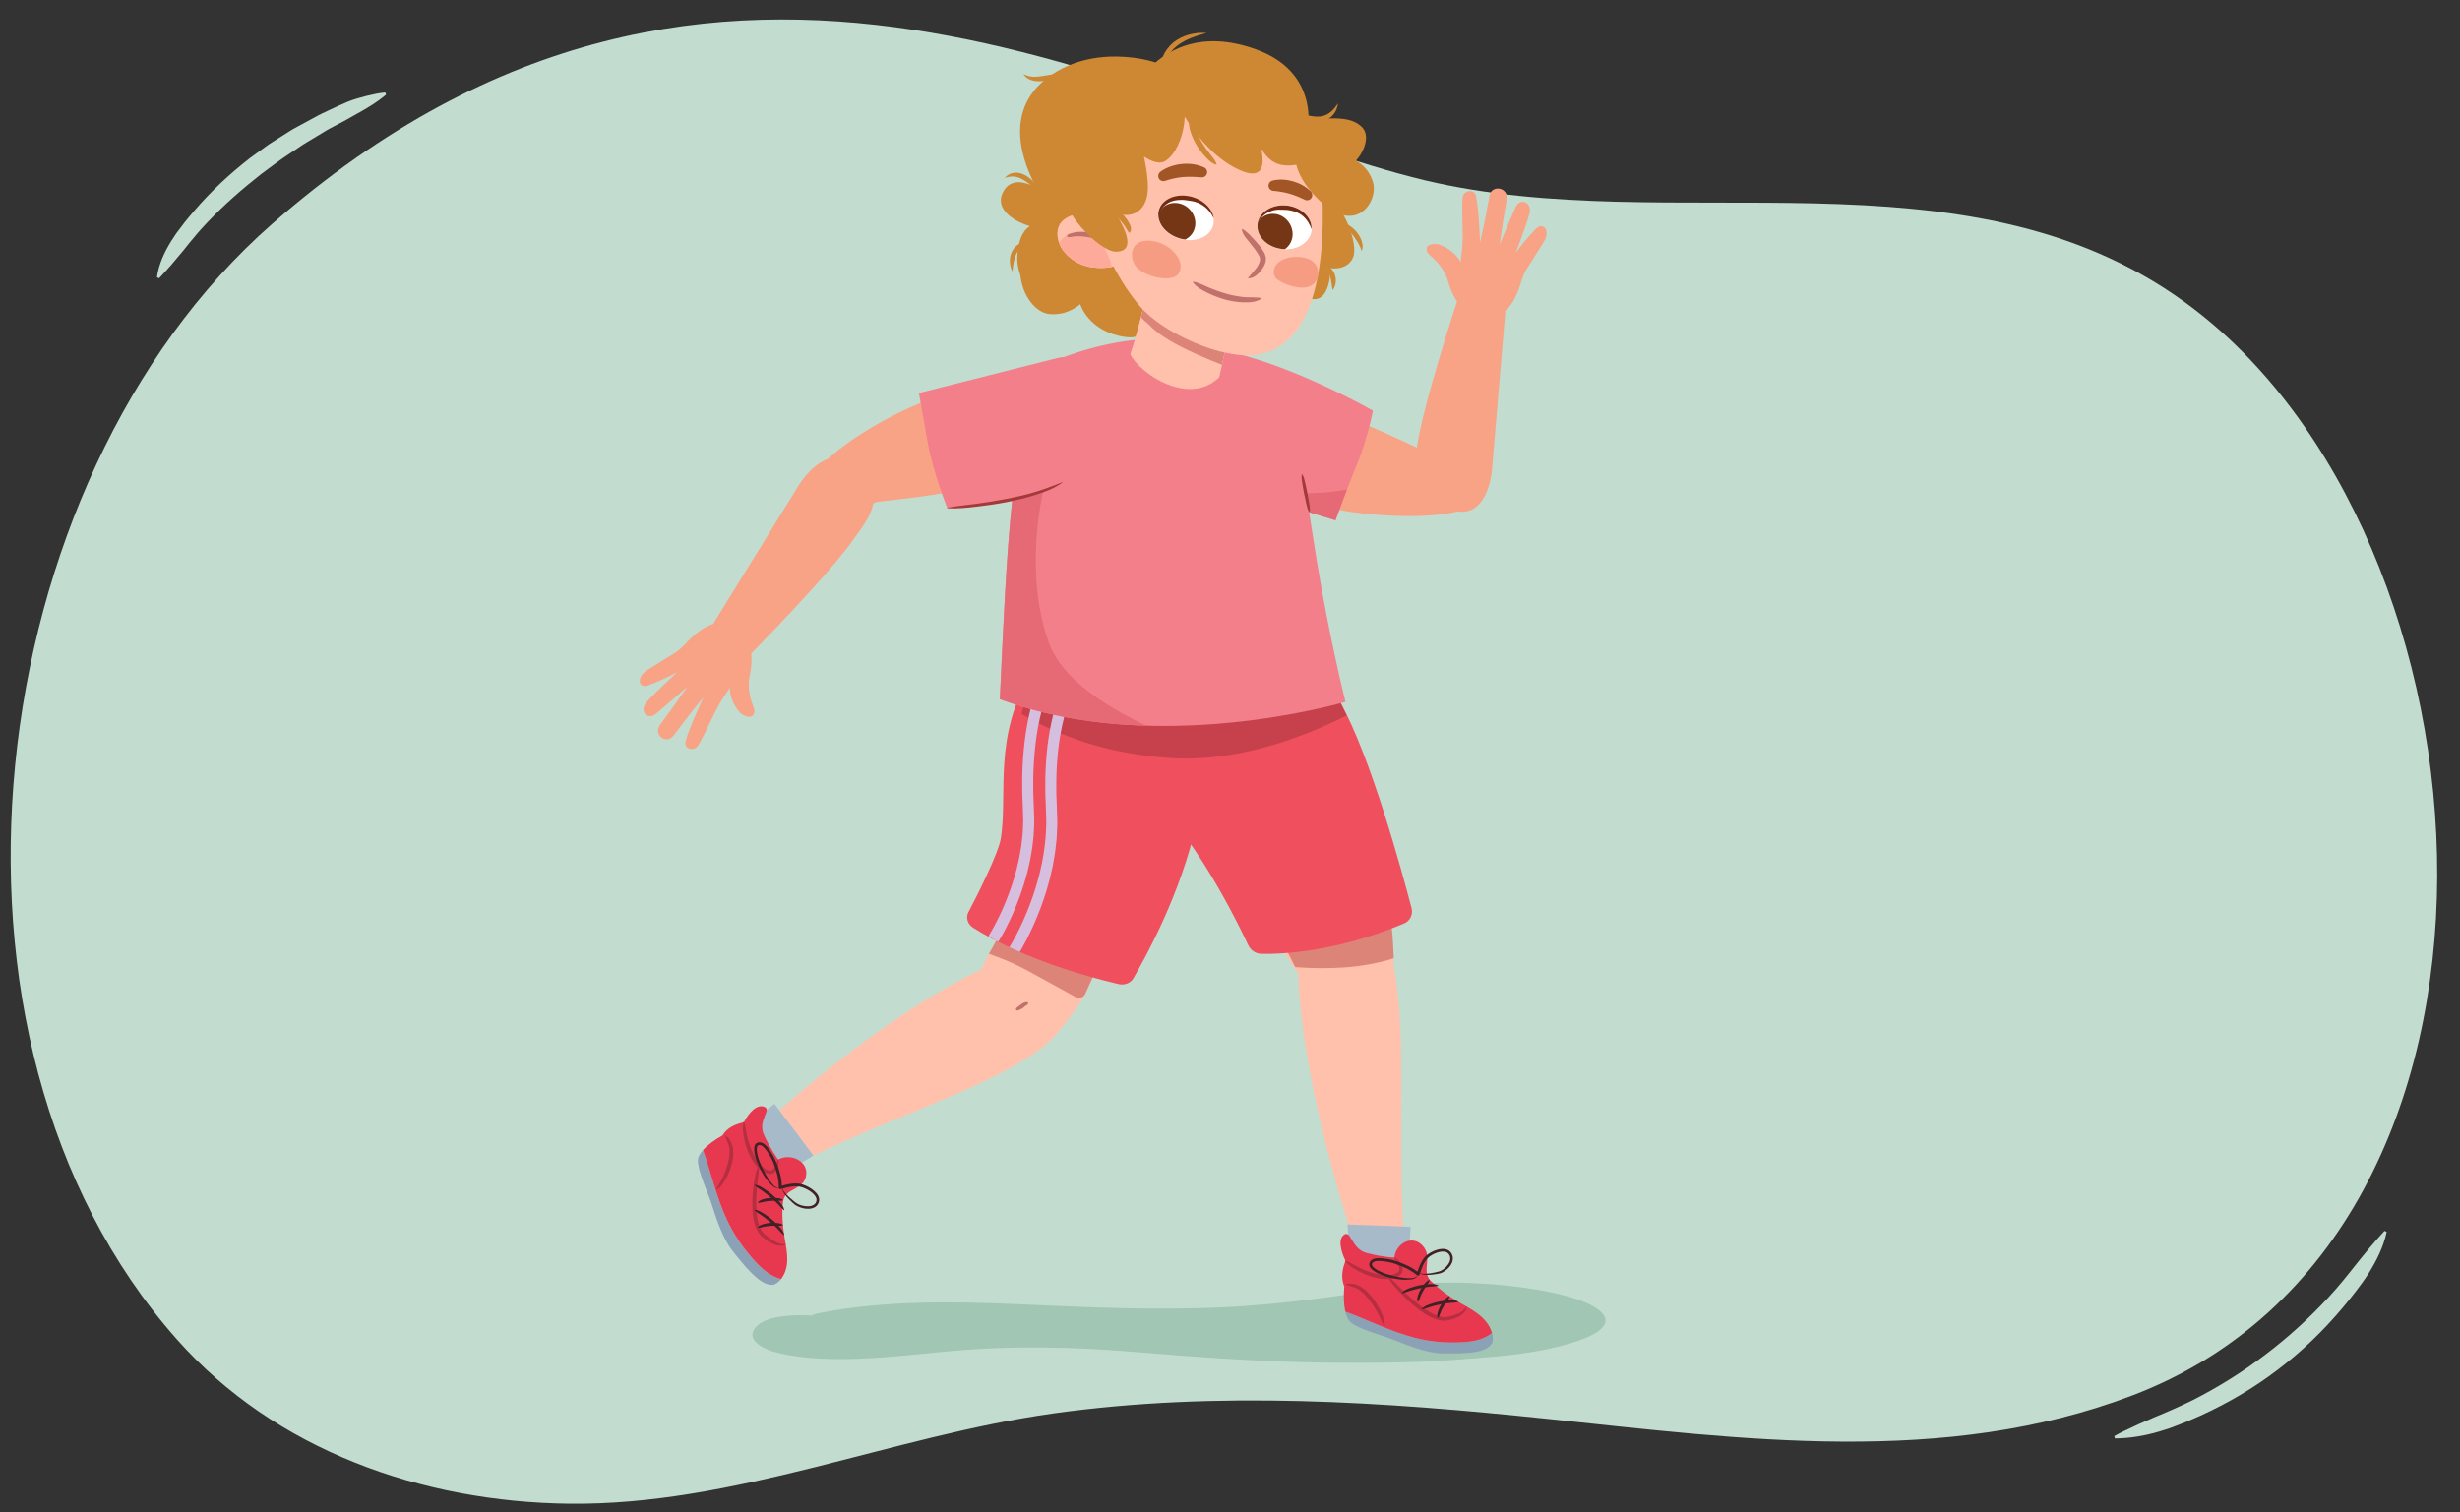 <?xml version="1.0" encoding="utf-8"?>
<!-- Generator: Adobe Illustrator 25.4.1, SVG Export Plug-In . SVG Version: 6.00 Build 0)  -->
<svg version="1.1" id="Layer_1" xmlns="http://www.w3.org/2000/svg" xmlns:xlink="http://www.w3.org/1999/xlink" x="0px" y="0px"
	 viewBox="0 0 760 467.325" style="enable-background:new 0 0 760 467.325;" xml:space="preserve">
<rect x="0" y="0" width="760" height="467.325" fill="#333333" stroke="none"/>
<path style="fill:#C2DDD0;" d="M440.259,55.728c76.381,18.179,166.634-11.729,234.691,37.627
	c99.522,72.175,113.928,288.4-16.263,337.909c-57.938,22.032-120.39,13.528-180.39,7.227c-50.66-5.32-102.083-8.805-152.756-1.724
	c-50.104,7.001-98.745,28.535-149.793,27.915c-45.166-0.548-90.687-16.366-121.194-50.889
	C-27.457,320.985-6.264,148.459,84.005,69.257C222.777-52.501,354.906,35.413,440.259,55.728z"/>
<path style="fill:#C2DDD0;" d="M48.487,85.694c0.558-4.087,2.294-7.737,4.349-11.107c0.523-0.839,1.077-1.658,1.632-2.477
	l1.79-2.355c1.167-1.596,2.46-3.081,3.73-4.59c5.115-6.004,10.922-11.38,17.113-16.226l4.766-3.468
	c0.785-0.591,1.596-1.145,2.435-1.655l2.487-1.573c1.671-1.026,3.284-2.151,5.026-3.05l5.163-2.798
	c0.867-0.452,1.704-0.962,2.595-1.366l2.653-1.246c1.766-0.835,3.538-1.656,5.344-2.397c1.813-0.724,3.717-1.236,5.615-1.735
	c1.909-0.475,3.839-0.879,5.83-1.084l0.269,0.683c-3.102,2.593-6.417,4.495-9.753,6.333c-1.641,0.972-3.315,1.864-4.995,2.743
	l-2.516,1.324c-0.845,0.43-1.632,0.962-2.45,1.438l-4.862,2.93c-0.821,0.47-1.605,0.997-2.379,1.539l-2.351,1.579
	c-3.184,2.036-6.162,4.345-9.195,6.58c-5.926,4.64-11.598,9.6-16.766,15.059c-1.273,1.38-2.576,2.739-3.749,4.202l-1.806,2.16
	c-0.574,0.739-1.148,1.479-1.754,2.199c-2.38,2.911-4.818,5.768-7.546,8.648L48.487,85.694z"/>
<path style="fill:#C2DDD0;" d="M737.34,380.695c-0.982,4.637-3.082,8.798-5.506,12.7c-1.23,1.944-2.59,3.798-3.986,5.622
	c-1.394,1.826-2.829,3.623-4.321,5.371c-5.921,7.034-12.621,13.437-19.968,19c-7.328,5.594-15.345,10.258-23.706,14.08
	c-2.121,0.89-4.196,1.882-6.355,2.67c-1.073,0.41-2.139,0.837-3.217,1.23c-1.086,0.373-2.188,0.7-3.286,1.033
	c-4.4,1.304-8.97,2.072-13.617,2.117l-0.178-0.712c2.017-1.189,4.087-2.076,6.12-3.045c2.027-0.984,4.093-1.797,6.114-2.721
	c4.101-1.683,8.147-3.46,12.11-5.41c7.868-4.012,15.366-8.699,22.367-14.047c7.024-5.316,13.568-11.274,19.554-17.771
	c3.006-3.24,5.76-6.698,8.5-10.17c2.764-3.462,5.589-6.879,8.715-10.269L737.34,380.695z"/>
<path style="fill:#A1C6B3;" d="M494.442,405.232c-8.592-7.639-44.419-10.33-58.514-8.163c-19.201,2.951-37.702,5.918-57.741,6.905
	c-21.216,1.045-42.048,0.023-63.188-0.917c-20.955-0.932-42.237-1.195-62.222,2.791c-0.868,0.173-1.572,0.422-2.133,0.717
	c-0.319-0.038-0.64-0.074-0.993-0.086c-6.635-0.225-14.338,0.524-16.698,4.369c-2.041,3.326,2.458,6.112,7.895,7.349
	c15.646,3.562,35.238,1.004,51.205-0.522c20.526-1.962,39.577-1.5,60.112,0.235c18.872,1.594,37.688,2.908,56.817,3.18
	c9.523,0.135,19.055,0.064,28.566-0.217c8.42-0.249,17.451-1.072,25.65-1.778C479.232,417.715,502.318,412.234,494.442,405.232z"/>
<g>
	<g>
		<g>
			<path style="fill:none;stroke:#C1716B;stroke-width:1.023;stroke-miterlimit:10;" d="M234.46,348.804"/>
			<g>
				<path style="fill:#FFC1AB;" d="M248.711,358.372c-6.125,3.057-19.703-4.566-14.251-9.567
					c36.422-33.417,68.56-51.223,77.901-52.187c5.861-0.483,13.548,1.579,15.047,4.159
					C344.16,325.918,290.151,337.688,248.711,358.372z"/>
				<g>
					<path style="fill:#A6BAC9;" d="M251.308,357.095c-6.266,3.92-11.924,6.67-16.707,9.247
						c-7.303-3.195-10.075-13.545-10.075-13.545s6.162-4.904,14.737-11.688L251.308,357.095z"/>
				</g>
				<g>
					<path style="fill:#8BA1B5;" d="M239.096,396.997c-3.489,0.605-7.435-3.655-12.759-10.404
						c-2.905-3.682-4.886-9.438-6.261-13.837c-1.389-4.441-4.548-10.673-4.456-14.304c0.023-0.926,0.617-1.978,1.567-3.044
						c2.513,7.184,4.161,14.631,7.414,21.581c1.795,3.835,4.116,7.433,6.85,10.693c3.136,3.74,5.713,6.375,9.811,7.627
						C240.675,396.026,239.962,396.621,239.096,396.997z"/>
					<path style="fill:#E83850;" d="M243.169,390.185c0.212-2.824-0.473-5.675-0.914-8.509c-0.547-3.513-0.706-7.089-0.305-10.561
						c0.797-4.073,6.232-3.207,7.078-7.739c0.849-4.551-4.732-7.132-8.618-5.055c0,0-2.141-2.788-4.358-7.523
						c-2.217-4.735,2.835-7.958-0.169-8.839c-3.004-0.881-5.759,4.194-5.965,4.679c-0.013,0.03-0.041,0.059-0.083,0.087
						c-0.631,0.413-4.39,0.631-6.652,4.17c0,0.001-0.001,0.001-0.001,0.002c-2.344,1.289-4.573,2.916-5.994,4.512
						c2.513,7.184,4.161,14.631,7.414,21.581c1.795,3.835,4.116,7.433,6.85,10.693c3.136,3.74,5.713,6.375,9.811,7.627
						C242.396,393.923,243.029,392.046,243.169,390.185z"/>
					<g>
						<path style="fill:#B52F40;" d="M229.909,346.724c0.518,1.956,0.715,3.86,1.262,5.736c0.524,1.865,1.25,3.675,2.222,5.315
							c0.485,0.82,1.048,1.583,1.685,2.266c0.646,0.656,1.398,1.267,2.173,1.565c0.784,0.319,1.457,0.065,1.937-0.696
							c0.495-0.717,0.821-1.655,1.146-2.595l0.15,0.01c0.116,1.018,0.037,2.079-0.484,3.073c-0.26,0.481-0.658,0.993-1.277,1.231
							c-0.594,0.245-1.286,0.22-1.813,0.018c-2.145-0.802-3.48-2.512-4.575-4.24c-1.028-1.781-1.775-3.695-2.234-5.668
							c-0.462-1.957-0.832-4.007-0.341-6.016L229.909,346.724z"/>
					</g>
					<g>
						<path style="fill:#B52F40;" d="M234.631,359.758c-0.158,2.562-0.593,5.043-0.809,7.564c-0.203,2.514-0.295,5.043-0.049,7.52
							c0.114,1.236,0.313,2.464,0.697,3.611c0.377,1.148,0.927,2.215,1.798,2.969c0.938,0.821,1.939,1.563,3.001,2.154
							c0.529,0.296,1.077,0.556,1.648,0.724c0.285,0.089,0.577,0.143,0.875,0.172c0.149,0.012,0.299,0.014,0.45,0l0.228-0.027
							l0.118-0.019l0.065-0.01c0.025,0.023,0.044-0.071,0.153,0.072l-0.148,0.026c0.086,0.103,0.053,0.039,0.044,0.067l-0.048,0.028
							l-0.107,0.062c-0.073,0.042-0.151,0.076-0.231,0.106c-0.159,0.062-0.325,0.109-0.494,0.143
							c-0.339,0.074-0.687,0.074-1.028,0.046c-0.685-0.062-1.335-0.275-1.947-0.543c-1.218-0.557-2.281-1.343-3.289-2.165
							c-1.092-0.9-1.797-2.164-2.216-3.424c-0.439-1.269-0.661-2.574-0.797-3.872c-0.234-2.603-0.123-5.194,0.175-7.75
							c0.326-2.545,0.618-5.13,1.768-7.498L234.631,359.758z"/>
					</g>
					<g>
						<path style="fill:#B52F40;" d="M224.124,350.908c1.339,0.894,2.096,2.464,2.339,4.077c0.24,1.638-0.026,3.217-0.392,4.734
							c-0.398,1.515-0.967,2.973-1.692,4.354c-0.727,1.359-1.571,2.768-2.989,3.563l-0.107-0.105
							c0.696-1.396,1.476-2.596,2.114-3.946c0.608-1.347,1.13-2.741,1.479-4.172c0.37-1.416,0.614-2.896,0.489-4.284
							c-0.128-1.422-0.841-2.638-1.361-4.13L224.124,350.908z"/>
					</g>
					<g>
						<g>
							<path style="fill:#402226;" d="M240.368,367.134c-0.737,0.11-1.4-0.374-1.898-0.829c-0.511-0.469-0.967-0.993-1.401-1.532
								c-0.875-1.077-1.567-2.282-2.204-3.503c-0.643-1.213-1.175-2.521-1.527-3.868c-0.176-0.677-0.32-1.369-0.348-2.103
								c-0.018-0.365,0.016-0.75,0.119-1.145c0.135-0.383,0.392-0.843,0.865-1.017c0.893-0.369,1.756,0.081,2.312,0.537
								c0.581,0.48,1.02,1.047,1.423,1.622c0.775,1.149,1.499,2.345,2.031,3.643c0.541,1.288,0.952,2.603,1.303,3.944
								c0.346,1.348,0.542,2.76,0.469,4.181l-0.58-0.467c1.141-0.302,2.305-0.628,3.524-0.786c1.197-0.156,2.523-0.164,3.711,0.295
								c1.165,0.421,2.25,1.006,3.223,1.793c0.477,0.404,0.928,0.862,1.271,1.431c0.347,0.558,0.527,1.311,0.352,2.003
								c-0.153,0.674-0.583,1.295-1.171,1.659c-0.583,0.369-1.242,0.512-1.875,0.554c-1.276,0.07-2.5-0.251-3.622-0.796
								c-0.572-0.285-1.065-0.692-1.496-1.093c-0.443-0.405-0.871-0.824-1.285-1.257c-0.414-0.432-0.811-0.885-1.162-1.377
								c-0.318-0.492-0.757-1.005-0.68-1.679c0.003-0.031,0.031-0.052,0.062-0.049c0.028,0.003,0.049,0.026,0.049,0.054l0.001,0.021
								c0.016,0.546,0.463,1.016,0.825,1.448c0.394,0.43,0.813,0.84,1.245,1.236c0.434,0.395,0.883,0.775,1.341,1.138
								c0.469,0.366,0.899,0.723,1.403,0.946c1.013,0.462,2.174,0.701,3.267,0.626c1.097-0.048,2.112-0.607,2.305-1.611
								c0.247-0.952-0.52-1.915-1.364-2.604c-0.876-0.699-1.909-1.248-2.975-1.623c-1.043-0.395-2.169-0.377-3.306-0.227
								c-1.133,0.156-2.257,0.477-3.404,0.79c-0.245,0.067-0.498-0.077-0.565-0.322c-0.012-0.045-0.018-0.091-0.016-0.135l0-0.01
								c0.093-2.606-0.722-5.257-1.678-7.735c-0.492-1.233-1.179-2.384-1.917-3.499c-0.372-0.542-0.778-1.062-1.248-1.454
								c-0.458-0.389-1.033-0.615-1.448-0.427c-0.198,0.059-0.302,0.259-0.402,0.494c-0.067,0.265-0.105,0.563-0.09,0.879
								c0.018,0.629,0.144,1.281,0.306,1.922c0.323,1.297,0.836,2.521,1.413,3.743c0.572,1.219,1.239,2.389,1.981,3.507
								c0.374,0.558,0.792,1.084,1.228,1.593c0.429,0.495,0.95,0.962,1.622,0.978c0.032,0,0.057,0.026,0.057,0.058
								C240.417,367.107,240.395,367.13,240.368,367.134z"/>
						</g>
						
							<path style="fill:none;stroke:#402226;stroke-width:1.023;stroke-linecap:round;stroke-linejoin:round;stroke-miterlimit:10;" d="
							M237.612,354.948"/>
						<g>
							<path style="fill:#402226;" d="M233.101,373.857c1.106,0.038,1.998,0.643,2.869,1.173c0.876,0.545,1.701,1.164,2.496,1.818
								c0.782,0.67,1.535,1.378,2.219,2.154c0.68,0.767,1.38,1.579,1.618,2.645c0.007,0.032-0.013,0.065-0.046,0.072
								c-0.019,0.004-0.038-0.001-0.052-0.012c-0.827-0.662-1.423-1.423-2.13-2.132c-0.706-0.699-1.443-1.372-2.213-2.005
								c-0.759-0.647-1.552-1.254-2.361-1.837c-0.816-0.589-1.671-1.036-2.442-1.768c-0.026-0.022-0.029-0.06-0.007-0.086
								C233.065,373.865,233.085,373.858,233.101,373.857z"/>
						</g>
						<g>
							<path style="fill:#402226;" d="M234.198,379.263c0.089-0.283,0.46-0.504,0.74-0.654c0.309-0.149,0.639-0.247,0.966-0.348
								c0.656-0.198,1.335-0.306,2.012-0.365c0.679-0.043,1.358-0.032,2.029,0.039c0.668,0.068,1.348,0.121,1.944,0.579
								c0.028,0.022,0.034,0.063,0.012,0.091c-0.008,0.01-0.019,0.018-0.03,0.022c-0.701,0.247-1.328,0.147-1.973,0.143
								c-0.641,0-1.279,0.005-1.911,0.064c-0.633,0.038-1.259,0.128-1.878,0.246c-0.311,0.058-0.611,0.152-0.92,0.224
								c-0.155,0.036-0.315,0.062-0.482,0.08c-0.086,0.004-0.168,0.017-0.262,0.011l-0.142-0.004
								c-0.051-0.021-0.092,0.037-0.21-0.084c-0.012-0.029,0.001-0.063,0.03-0.075C234.152,379.221,234.186,379.234,234.198,379.263
								z"/>
						</g>
						<g>
							<path style="fill:#402226;" d="M233.128,366.149c1.106,0.038,1.998,0.643,2.869,1.173c0.876,0.545,1.701,1.164,2.496,1.818
								c0.782,0.67,1.535,1.378,2.219,2.154c0.68,0.767,1.38,1.579,1.618,2.644c0.007,0.033-0.013,0.065-0.046,0.072
								c-0.019,0.004-0.038-0.001-0.052-0.012c-0.827-0.662-1.423-1.424-2.13-2.132c-0.706-0.699-1.443-1.372-2.213-2.005
								c-0.759-0.647-1.552-1.254-2.361-1.837c-0.816-0.589-1.671-1.035-2.442-1.768c-0.026-0.022-0.029-0.06-0.007-0.085
								C233.091,366.157,233.111,366.149,233.128,366.149z"/>
						</g>
						<g>
							<path style="fill:#402226;" d="M234.225,371.555c0.089-0.283,0.46-0.504,0.74-0.654c0.309-0.149,0.639-0.247,0.966-0.348
								c0.656-0.198,1.335-0.305,2.012-0.365c0.679-0.043,1.358-0.032,2.029,0.039c0.668,0.069,1.348,0.121,1.944,0.579
								c0.028,0.022,0.034,0.063,0.012,0.091c-0.008,0.01-0.019,0.018-0.03,0.022c-0.701,0.247-1.328,0.147-1.973,0.143
								c-0.641,0-1.279,0.005-1.911,0.064c-0.633,0.038-1.259,0.128-1.878,0.246c-0.311,0.058-0.611,0.152-0.92,0.224
								c-0.155,0.036-0.315,0.062-0.482,0.081c-0.086,0.004-0.168,0.017-0.262,0.011l-0.142-0.005
								c-0.051-0.02-0.092,0.037-0.21-0.084c-0.012-0.029,0.001-0.063,0.03-0.075S234.212,371.526,234.225,371.555z"/>
						</g>
					</g>
				</g>
			</g>
		</g>
	</g>
	<g>
		<path style="fill:#FFC1AB;" d="M338.786,299.25c2.759-6.696,4.11-14.309,5.158-21.675c-5.209-2.899-20.302-0.987-27.647,0.175
			c-2.492,3.106-4.656,6.472-6.727,9.963c-2.642,4.453-5.286,8.951-7.263,13.762c0.136,0.831,0.305,1.687,0.544,2.604
			c3.04,11.654,7.022,26.341,19.091,18.865c4.359-2.701,9.052-8.636,13.115-15.334C336.29,304.819,337.622,302.075,338.786,299.25z"
			/>
		<g>
			<path style="fill:#C1716B;" d="M313.845,312.049c0.054-0.622,0.408-0.74,0.686-0.977c0.283-0.228,0.587-0.429,0.853-0.632
				l0.187-0.128l0.063-0.052c0.025-0.027,0.129-0.121,0.203-0.165c0.248-0.146,0.398-0.176,0.58-0.25
				c0.353-0.124,0.668-0.312,1.2-0.047l0.064,0.135c-0.13,0.58-0.479,0.705-0.787,0.899l-0.397,0.254
				c-0.003,0.005,0.033-0.026-0.005,0.014c-0.043,0.047-0.09,0.092-0.138,0.135c-0.088,0.077-0.173,0.146-0.251,0.205
				c-0.333,0.22-0.648,0.413-0.989,0.571c-0.343,0.151-0.621,0.408-1.194,0.166L313.845,312.049z"/>
		</g>
		<path style="fill:#DC8478;" d="M338.786,299.25c2.759-6.696,4.11-14.309,5.158-21.675c-5.209-2.899-20.302-0.987-27.647,0.175
			c-2.492,3.106-4.656,6.472-6.727,9.963c-1.377,2.321-2.755,4.654-4.041,7.037c2.36,0.945,6.428,2.195,12.308,5.404
			c7.954,4.341,12.198,6.686,14.422,7.927c1.122,0.626,2.484,0.217,2.982-0.898C336.421,304.537,337.681,301.931,338.786,299.25z"/>
	</g>
	<path style="fill:#F04F5D;" d="M359.691,273.618c15.448-41.697,11.379-56.543,10.211-70.442
		c-1.168-13.899-32.046,2.843-32.046,2.843l-21.499-0.316l9.608,22.744l13.964,11.372L359.691,273.618z"/>
	<g>
		<g>
			<g>
				<path style="fill:#94C9D9;" d="M312.423,195.139c-0.399-0.889-0.225-1.772-0.121-2.638c0.114-0.872,0.317-1.731,0.572-2.578
					c0.272-0.841,0.628-1.66,1.064-2.436c0.433-0.769,0.94-1.549,1.8-1.959l0.097,0.084c-0.236,0.912-0.713,1.548-1.066,2.308
					c-0.338,0.755-0.655,1.522-0.891,2.322c-0.258,0.792-0.461,1.603-0.644,2.423c-0.189,0.824-0.222,1.65-0.682,2.477
					L312.423,195.139z"/>
			</g>
		</g>
	</g>
	<g>
		<g>
			<path style="fill:#F8A386;" d="M465.06,96.371l-4.085,48.51c0,0-0.866,13.904-9.954,13.252
				c-13.107-2.265-15.764-6.578-13.429-18.78c1.547-13.271,13.311-48.503,13.311-48.503L465.06,96.371z"/>
			<path style="fill:#F8A386;" d="M444.754,75.598c3.319,1.116,5.964,4.066,6.464,5.424c0.246-2.43,0.51-3.645,0.586-5.329
				c0.271-6.043-0.246-8.235,0.029-14.411c0.108-2.447,3.597-3.214,4.164-0.696c0.977,4.344,1.232,14.335,1.248,14.33
				c0.265-0.917,2.081-9.383,2.892-14.325c0.603-3.678,6.034-2.757,5.35,1.09c-0.881,4.967-2.219,13.894-2.145,13.91
				c1.438-3.803,3.252-7.666,4.807-11.411c1.368-3.289,5.28-1.767,4.373,1.785c-1.043,4.079-4.305,12.129-4.226,12.218
				c1.766-2.709,3.956-5.008,6-7.275c2.413-2.676,4.793,0.33,2.726,3.727c-1.142,1.877-5.499,8.694-5.515,8.721
				c-0.367,0.54-1.193,2.375-1.837,4.712c-3.389,10.66-9.389,10.602-11.614,10.201c-2.949-0.53-8.128-2.093-10.752-11.545
				c-0.687-2.479-2.503-4.998-4.311-6.707c-1.593-1.501-2.478-2.076-2.208-3.401C441.059,75.264,443.689,75.238,444.754,75.598z"/>
			<path style="fill:#F8A386;" d="M441.334,139.96c-2.839-0.882-49.197-25.37-53.704-12.712s4.574,22.695,16.115,27.715
				c11.541,5.02,54.995,8.211,54.958-3.455C458.667,139.842,441.334,139.96,441.334,139.96z"/>
		</g>
		<path style="fill:#F37F8A;" d="M381.369,151.292l31.222,9.477c0,0,3.538-9.854,6.741-17.55c3.203-7.696,4.813-16.315,4.813-16.315
			s-56.137-32.233-72.009-14.465C336.265,130.206,381.369,151.292,381.369,151.292z"/>
	</g>
	<g>
		<g>
			<path style="fill:#F8A386;" d="M220.458,192.571l26.116-42.306c0,0,7.217-12.258,14.901-7.721
				c10.465,7.748,10.797,12.82,3.079,22.894c-7.522,11.388-34.219,38.294-34.219,38.294L220.458,192.571z"/>
			<path style="fill:#F8A386;" d="M228.654,220.261c-2.398-2.455-3.352-6.284-3.161-7.735c-1.345,2.101-2.141,3.091-2.989,4.588
				c-3.044,5.373-3.608,7.59-6.718,13.081c-1.231,2.176-4.653,1.359-3.982-1.176c1.159-4.371,5.574-13.56,5.558-13.563
				c-0.659,0.718-6.186,7.623-9.193,11.761c-2.238,3.081-6.583-0.114-4.195-3.313c3.081-4.13,8.402-11.662,8.344-11.708
				c-3.029,2.831-6.417,5.554-9.523,8.282c-2.729,2.395-5.46-0.687-3.013-3.52c2.811-3.253,9.415-9.152,9.387-9.267
				c-2.81,1.694-5.802,2.833-8.65,4.006c-3.363,1.385-4.058-2.38-0.665-4.57c1.875-1.21,8.869-5.513,8.896-5.53
				c0.574-0.331,2.152-1.64,3.802-3.484c7.928-8.215,13.173-5.558,14.942-4.228c2.344,1.762,6.17,5.43,4.086,15.157
				c-0.547,2.55-0.121,5.628,0.673,7.966c0.703,2.055,1.214,2.962,0.36,4.048C231.745,222.168,229.423,221.051,228.654,220.261z"/>
			<path style="fill:#F8A386;" d="M270.495,155.2c2.779-0.745,53.573-4.065,50.432-17.586s-15.905-17.468-27.972-15.697
				c-12.067,1.771-49.062,22.227-42.766,32.444C256.486,164.579,270.495,155.2,270.495,155.2z"/>
		</g>
		<path style="fill:#F37F8A;" d="M327.065,110.543l-43.178,10.911c0,0,1.309,7.484,2.843,15.952
			c1.534,8.468,5.908,19.572,5.908,19.572s49.467-2.477,52.809-26.563S327.065,110.543,327.065,110.543z"/>
	</g>
	<g>
		<g>
			<path style="fill:#F04F5D;" d="M324.446,210.289c-1.853-1.108-4.601-4.308-5.638-2.611c-12.165,19.901-7.403,37.669-9.611,51.41
				c-0.717,4.465-7.02,17.177-10.022,22.817c-0.879,1.652-0.245,3.709,1.499,4.812c5.818,3.678,20.288,11.573,44.884,17.389
				c1.836,0.434,3.702-0.278,4.561-1.739c3.96-6.741,14.825-26.531,19.531-48.138c0.118-0.544,0.097-1.112-0.057-1.663
				l-4.709-16.846c-0.27-0.967-0.943-1.82-1.875-2.377L324.446,210.289z"/>
		</g>
		<path style="fill:#FFC1AB;" d="M430.627,298.415c0,0-2.361-19.19-6.012-24.639c-3.651-5.449-32.059,14.215-32.059,14.215
			l9.918,14.926c0,0,9.742,0.474,16.584,0C424.706,302.525,430.627,298.415,430.627,298.415z"/>
		<path style="fill:#FFC1AB;" d="M430.627,298.415c0,0-2.361-19.19-6.012-24.639c-3.651-5.449-32.059,14.215-32.059,14.215
			l9.918,14.926c0,0,9.742,0.474,16.584,0C424.706,302.525,430.627,298.415,430.627,298.415z"/>
		<g>
			<g>
				<g>
					<path style="fill:none;stroke:#C1716B;stroke-width:1.023;stroke-miterlimit:10;" d="M419.845,387.223"/>
					<g>
						<path style="fill:#FFC1AB;" d="M433.568,379.306c0.445,7.014-11.591,15.517-14.049,8.159
							c-16.425-49.162-20.355-86.827-17.689-95.714c1.783-5.517,6.559-11.433,9.46-11.521
							C440.371,277.436,430.558,331.853,433.568,379.306z"/>
						<g>
							<path style="fill:#A6BAC9;" d="M435.781,379.119c-0.301,7.558-1.208,13.869-1.771,19.369
								c-6.588,3.771-16.427-0.725-16.427-0.725s-0.546-8.113-1.274-19.376L435.781,379.119z"/>
						</g>
						<g>
							<path style="fill:#8BA1B5;" d="M461.109,414.778c-1.435,3.184-7.03,3.579-15.382,3.461
								c-4.557-0.064-10.271-2.213-14.562-3.966c-4.332-1.77-11.077-3.285-13.944-5.714c-0.731-0.619-1.249-1.777-1.582-3.229
								c7.154,2.65,14.044,6.162,21.417,8.067c4.069,1.051,8.237,1.528,12.361,1.455c4.731-0.083,8.266-0.436,11.528-2.903
								C461.198,412.885,461.283,413.841,461.109,414.778z"/>
							<path style="fill:#E83850;" d="M457.879,407.099c-2.151-2.001-4.819-3.303-7.338-4.788c-3.123-1.841-6.083-4.034-8.652-6.607
								c-2.833-3.281,0.856-7.068-2.319-10.684c-3.188-3.632-8.335-0.84-8.806,3.617c0,0-3.418-0.096-8.442-1.393
								c-5.024-1.298-4.832-7.432-7.193-5.599c-2.362,1.832,0.198,7.329,0.474,7.809c0.017,0.03,0.025,0.071,0.024,0.123
								c-0.016,0.773-1.91,3.922-0.313,8.028c0,0.001,0.001,0.001,0.001,0.002c-0.255,2.712-0.176,5.551,0.324,7.724
								c7.154,2.65,14.044,6.162,21.417,8.067c4.069,1.051,8.237,1.528,12.361,1.456c4.731-0.084,8.266-0.436,11.528-2.903
								C460.456,410.142,459.297,408.419,457.879,407.099z"/>
							<g>
								<path style="fill:#B52F40;" d="M415.674,389.517c1.853,0.829,3.45,1.9,5.247,2.68c1.775,0.792,3.63,1.403,5.516,1.709
									c0.941,0.142,1.888,0.205,2.815,0.131c0.908-0.091,1.858-0.317,2.508-0.774c0.666-0.44,0.688-1.211,0.351-2.061
									c-0.328-0.834-0.855-1.669-1.397-2.51l0.101-0.111c0.875,0.54,1.642,1.262,2.158,2.23c0.255,0.477,0.427,1.064,0.376,1.694
									c-0.024,0.653-0.449,1.247-0.905,1.616c-1.952,1.36-4.168,1.247-6.197,1.004c-2.034-0.355-3.981-1.016-5.795-1.925
									c-1.805-0.897-3.615-1.921-4.871-3.566L415.674,389.517z"/>
							</g>
							<g>
								<path style="fill:#B52F40;" d="M428.742,394.192c1.944,1.716,3.631,3.621,5.481,5.383c1.853,1.749,3.769,3.439,5.848,4.863
									c1.032,0.717,2.109,1.368,3.233,1.863c1.117,0.475,2.315,0.847,3.438,0.702c1.189-0.171,2.442-0.514,3.554-0.983
									c0.563-0.233,1.1-0.517,1.574-0.877c0.238-0.179,0.454-0.385,0.647-0.614c0.095-0.116,0.182-0.24,0.256-0.374l0.106-0.206
									l0.051-0.109l0.027-0.06l0.02-0.038c0.016-0.015,0.027-0.075,0.132-0.046l-0.074,0.131c0.081,0.023,0.083-0.018,0.088-0.016
									l-0.001,0.019l-0.004,0.057l-0.009,0.125c-0.007,0.085-0.022,0.169-0.042,0.253c-0.038,0.168-0.094,0.333-0.163,0.494
									c-0.133,0.325-0.341,0.613-0.567,0.876c-0.464,0.522-1.036,0.921-1.632,1.24c-1.218,0.622-2.472,0.973-3.816,1.216
									c-0.717,0.112-1.434,0.058-2.108-0.083c-0.682-0.127-1.326-0.352-1.946-0.611c-1.236-0.529-2.378-1.206-3.465-1.942
									c-2.154-1.506-4.101-3.243-5.924-5.089c-1.798-1.86-3.65-3.711-4.827-6.086L428.742,394.192z"/>
							</g>
							<g>
								<path style="fill:#B52F40;" d="M415.85,396.861c1.591-0.477,3.35-0.01,4.762,0.886c1.431,0.906,2.512,2.128,3.509,3.389
									c0.973,1.283,1.803,2.661,2.494,4.11c0.671,1.439,1.322,2.986,1.163,4.648l-0.148,0.027
									c-0.75-1.424-1.275-2.816-1.996-4.182c-0.737-1.342-1.549-2.652-2.493-3.852c-0.919-1.207-1.952-2.369-3.134-3.212
									c-1.209-0.864-2.629-1.125-4.162-1.663L415.85,396.861z"/>
							</g>
							<g>
								<g>
									<path style="fill:#402226;" d="M437.823,394.381c-0.326,0.681-1.142,0.894-1.8,0.988c-0.683,0.099-1.375,0.121-2.064,0.112
										c-1.381-0.016-2.743-0.256-4.081-0.547c-1.337-0.279-2.672-0.726-3.923-1.315c-0.629-0.297-1.247-0.635-1.823-1.082
										c-0.287-0.226-0.56-0.49-0.794-0.818c-0.213-0.342-0.4-0.796-0.291-1.275c0.109-0.44,0.36-0.84,0.717-1.081
										c0.349-0.245,0.73-0.369,1.098-0.447c0.741-0.15,1.454-0.117,2.149-0.061c1.368,0.131,2.754,0.349,4.077,0.775
										c1.326,0.413,2.589,0.934,3.839,1.521c1.25,0.594,2.448,1.346,3.5,2.281l-0.74,0.195c0.38-1.089,0.75-2.211,1.287-3.288
										c0.529-1.054,1.244-2.147,2.306-2.833c1.009-0.683,2.116-1.184,3.32-1.452c0.605-0.117,1.243-0.167,1.889-0.049
										c0.639,0.109,1.303,0.454,1.707,1.005c0.409,0.521,0.66,1.18,0.658,1.852c0.003,0.67-0.215,1.301-0.518,1.848
										c-0.638,1.083-1.574,1.913-2.661,2.487c-0.557,0.291-1.182,0.432-1.748,0.518c-0.58,0.096-1.162,0.169-1.746,0.221
										c-0.584,0.054-1.173,0.077-1.764,0.039c-0.571-0.058-1.232-0.065-1.689-0.54c-0.021-0.022-0.021-0.058,0.002-0.079
										c0.02-0.02,0.052-0.021,0.073-0.004l0.014,0.011c0.426,0.329,1.05,0.297,1.603,0.285c0.568-0.033,1.136-0.103,1.702-0.191
										c0.565-0.092,1.128-0.205,1.684-0.338c0.566-0.142,1.088-0.256,1.552-0.527c0.945-0.529,1.768-1.34,2.292-2.263
										c0.535-0.925,0.564-2.035-0.088-2.811c-0.589-0.796-1.749-0.858-2.789-0.642c-1.058,0.242-2.097,0.719-2.999,1.343
										c-0.901,0.587-1.501,1.517-1.999,2.517c-0.492,1.003-0.844,2.091-1.217,3.191c-0.082,0.24-0.342,0.369-0.582,0.287
										c-0.058-0.02-0.109-0.049-0.152-0.087l-0.005-0.005c-1.967-1.708-4.493-2.779-6.997-3.634
										c-1.258-0.416-2.561-0.631-3.888-0.77c-0.65-0.061-1.309-0.086-1.9,0.031c-0.593,0.102-1.085,0.413-1.167,0.863
										c-0.095,0.393,0.277,0.905,0.777,1.282c0.491,0.389,1.066,0.714,1.659,0.999c1.196,0.582,2.449,0.982,3.751,1.32
										c1.295,0.341,2.613,0.574,3.938,0.719c0.664,0.067,1.33,0.077,1.997,0.061c0.649-0.018,1.345-0.124,1.736-0.67
										c0.018-0.026,0.054-0.032,0.08-0.014C437.827,394.326,437.835,394.357,437.823,394.381z"/>
								</g>
								
									<path style="fill:none;stroke:#402226;stroke-width:1.023;stroke-linecap:round;stroke-linejoin:round;stroke-miterlimit:10;" d="
									M426.515,388.686"/>
								<g>
									<path style="fill:#402226;" d="M439.221,404.566c0.656-0.847,1.647-1.178,2.562-1.531c0.931-0.348,1.889-0.607,2.858-0.818
										c0.973-0.191,1.958-0.332,2.953-0.375c0.986-0.044,2.02-0.076,2.955,0.412c0.03,0.016,0.041,0.052,0.026,0.082
										c-0.009,0.017-0.025,0.028-0.041,0.031c-0.997,0.224-1.922,0.206-2.876,0.308c-0.946,0.108-1.89,0.258-2.824,0.462
										c-0.937,0.186-1.865,0.427-2.781,0.697c-0.926,0.273-1.758,0.664-2.77,0.827c-0.033,0.007-0.065-0.013-0.073-0.046
										C439.206,404.599,439.212,404.579,439.221,404.566z"/>
								</g>
								<g>
									<path style="fill:#402226;" d="M444.172,407.195c-0.198-0.228-0.166-0.65-0.139-0.96c0.047-0.333,0.147-0.655,0.243-0.977
										c0.196-0.643,0.477-1.257,0.803-1.841c0.339-0.577,0.724-1.123,1.157-1.625c0.429-0.501,0.854-1.022,1.563-1.236
										c0.035-0.01,0.071,0.009,0.081,0.044c0.004,0.012,0.003,0.025,0,0.037c-0.194,0.706-0.623,1.152-0.985,1.669
										c-0.356,0.516-0.703,1.034-1.001,1.578c-0.318,0.533-0.583,1.091-0.825,1.659c-0.122,0.284-0.21,0.58-0.321,0.871
										c-0.056,0.146-0.123,0.29-0.2,0.436c-0.045,0.072-0.079,0.146-0.137,0.219l-0.083,0.113
										c-0.047,0.029-0.015,0.098-0.191,0.123c-0.03-0.009-0.048-0.041-0.038-0.071
										C444.11,407.203,444.142,407.185,444.172,407.195z"/>
								</g>
								<g>
									<path style="fill:#402226;" d="M433.044,399.544c0.656-0.848,1.647-1.178,2.562-1.531c0.931-0.348,1.889-0.607,2.858-0.818
										c0.973-0.191,1.958-0.332,2.953-0.375c0.985-0.044,2.02-0.076,2.955,0.412c0.03,0.016,0.041,0.052,0.026,0.082
										c-0.009,0.016-0.025,0.028-0.041,0.031c-0.997,0.224-1.922,0.206-2.876,0.308c-0.946,0.108-1.891,0.258-2.824,0.462
										c-0.937,0.186-1.865,0.427-2.781,0.697c-0.926,0.274-1.758,0.664-2.77,0.827c-0.033,0.007-0.065-0.013-0.073-0.046
										C433.029,399.577,433.035,399.557,433.044,399.544z"/>
								</g>
								<g>
									<path style="fill:#402226;" d="M437.995,402.172c-0.198-0.228-0.166-0.65-0.139-0.96c0.047-0.333,0.147-0.655,0.243-0.977
										c0.196-0.643,0.477-1.257,0.803-1.841c0.339-0.577,0.724-1.123,1.157-1.625c0.429-0.501,0.854-1.022,1.563-1.235
										c0.035-0.01,0.071,0.009,0.081,0.044c0.004,0.012,0.003,0.025,0,0.037c-0.194,0.705-0.623,1.152-0.985,1.668
										c-0.356,0.516-0.703,1.034-1.001,1.578c-0.318,0.533-0.583,1.092-0.825,1.659c-0.122,0.284-0.21,0.58-0.321,0.871
										c-0.056,0.146-0.123,0.29-0.2,0.436c-0.045,0.072-0.079,0.146-0.137,0.219l-0.083,0.113
										c-0.047,0.029-0.015,0.098-0.191,0.123c-0.03-0.009-0.047-0.041-0.038-0.071S437.965,402.163,437.995,402.172z"/>
								</g>
							</g>
						</g>
					</g>
				</g>
			</g>
			<path style="fill:#DC8478;" d="M430.6,296.122c-0.217-6.133-0.868-15.705-2.815-19.523c-2.967-5.82-33.835,9.992-33.835,9.992
				l6.204,12.286C410.555,299.581,420.814,299.258,430.6,296.122z"/>
		</g>
		<path style="fill:#F04F5D;" d="M363.924,255.51c2.201,2.755,11.464,14.916,21.742,36.626c0.74,1.563,2.313,2.592,4.006,2.629
			c6.409,0.137,23.071-0.548,44.134-9.398c1.841-0.773,2.799-2.781,2.277-4.782c-2.913-11.163-12.637-46.86-22.087-63.687
			c-0.886-1.578-2.623-2.501-4.369-2.33l-53.168,5.204c-2.634,0.258-4.242,2.855-3.353,5.414l10.06,28.958
			C363.338,254.637,363.595,255.098,363.924,255.51z"/>
		<g>
			<path style="fill:#C7414D;" d="M322.862,183.206c-3.373,12.256-4.027,25.176-7.266,37.462
				c11.904,6.832,25.941,12.163,45.539,13.559c20.297,1.446,40.395-5.863,54.855-13.089c-2.956-6.389-6.34-13.475-9.536-19.633
				L322.862,183.206z"/>
		</g>
		<g>
			<defs>
				<path id="SVGID_1_" d="M324.446,210.289c-1.853-1.108-4.601-4.308-5.638-2.611c-12.165,19.901-7.403,37.669-9.611,51.41
					c-0.717,4.465-7.02,17.177-10.022,22.817c-0.879,1.652-0.245,3.709,1.499,4.812c5.818,3.678,20.288,11.573,44.884,17.389
					c1.836,0.434,3.702-0.278,4.561-1.739c3.96-6.741,14.825-26.531,19.531-48.138c0.118-0.544,0.097-1.112-0.057-1.663
					l-4.709-16.846c-0.27-0.967-0.943-1.82-1.875-2.377L324.446,210.289z"/>
			</defs>
			<clipPath id="SVGID_00000023271538126299853220000017569047433904039056_">
				<use xlink:href="#SVGID_1_"  style="overflow:visible;"/>
			</clipPath>
			<g style="clip-path:url(#SVGID_00000023271538126299853220000017569047433904039056_);">
				<g>
					<path style="fill:#D6BFDE;" d="M308.333,291.159l-2.91-1.933c0.329-0.521,0.734-1.206,1.14-1.928
						c0.379-0.679,0.756-1.366,1.114-2.071c0.721-1.386,1.415-2.835,2.071-4.318c1.346-3.058,2.482-6.079,3.376-8.979
						c0.162-0.497,0.292-0.977,0.422-1.455c0.079-0.291,0.158-0.581,0.242-0.871c0.226-0.793,0.427-1.515,0.577-2.246l0.548-2.417
						l0.402-2.325c0.209-1.034,0.314-2.044,0.426-3.115c0.058-0.552,0.116-1.104,0.187-1.656c0.039-0.429,0.058-0.918,0.078-1.407
						c0.012-0.304,0.024-0.609,0.042-0.912c0.006-0.222,0.021-0.488,0.036-0.754c0.029-0.525,0.056-1.021,0.028-1.482l-0.037-1.456
						c-0.025-1.139-0.051-2.288-0.12-3.591l-0.117-2.689l-0.029-2.731c-0.038-3.463,0.113-7.114,0.449-10.85
						c0.312-3.593,0.862-7.224,1.634-10.788c0.42-1.92,0.877-3.67,1.395-5.354c0.25-0.826,0.543-1.7,0.892-2.666l0.59-1.5
						c0.182-0.433,0.343-0.817,0.623-1.38l3.067,1.655c-0.243,0.489-0.382,0.822-0.54,1.197l-0.546,1.389
						c-0.316,0.875-0.591,1.696-0.827,2.474c-0.494,1.605-0.928,3.271-1.328,5.098c-0.742,3.425-1.271,6.918-1.571,10.377
						c-0.327,3.63-0.473,7.167-0.436,10.52l0.027,2.676l0.114,2.616c0.07,1.325,0.096,2.506,0.123,3.678l0.034,1.382
						c0.037,0.603,0.003,1.22-0.03,1.817c-0.013,0.24-0.027,0.479-0.034,0.72c-0.018,0.328-0.03,0.613-0.041,0.899
						c-0.022,0.546-0.045,1.094-0.096,1.639c-0.074,0.582-0.129,1.108-0.184,1.635c-0.115,1.099-0.234,2.238-0.466,3.381
						l-0.41,2.363l-0.558,2.466c-0.166,0.807-0.393,1.622-0.629,2.453c-0.081,0.279-0.155,0.553-0.23,0.827
						c-0.144,0.531-0.289,1.061-0.46,1.584c-0.922,2.991-2.101,6.129-3.497,9.299c-0.684,1.548-1.407,3.057-2.151,4.488
						c-0.369,0.728-0.766,1.452-1.168,2.17C309.123,289.862,308.689,290.595,308.333,291.159z"/>
				</g>
				<g>
					<path style="fill:#D6BFDE;" d="M314.372,295.287l-2.908-1.935c0.498-0.788,0.904-1.486,1.36-2.291
						c0.416-0.746,0.831-1.502,1.219-2.267c0.777-1.492,1.529-3.062,2.244-4.677c1.473-3.345,2.669-6.526,3.654-9.723
						c0.177-0.547,0.323-1.08,0.469-1.614c0.084-0.306,0.168-0.613,0.255-0.917c0.235-0.828,0.462-1.646,0.634-2.47l0.598-2.641
						l0.447-2.574c0.233-1.173,0.356-2.34,0.486-3.576c0.06-0.574,0.121-1.147,0.192-1.719c0.047-0.514,0.071-1.086,0.095-1.657
						c0.014-0.321,0.027-0.642,0.046-0.961c0.008-0.246,0.023-0.531,0.037-0.816c0.032-0.609,0.062-1.185,0.032-1.742l-0.02-0.818
						c-0.036-1.564-0.072-3.18-0.144-4.547l-0.111-2.541l-0.026-2.577c-0.037-3.234,0.105-6.656,0.42-10.167
						c0.286-3.313,0.792-6.662,1.504-9.949c0.375-1.712,0.796-3.33,1.252-4.812c0.214-0.706,0.467-1.467,0.773-2.315l0.432-1.106
						c0.159-0.387,0.357-0.836,0.455-1.034l3.069,1.65c-0.078,0.158-0.236,0.519-0.355,0.808l-0.407,1.041
						c-0.272,0.756-0.509,1.463-0.708,2.123c-0.432,1.405-0.831,2.935-1.185,4.556c-0.682,3.148-1.167,6.359-1.442,9.538
						c-0.306,3.406-0.442,6.714-0.407,9.838l0.025,2.523l0.109,2.469c0.073,1.403,0.111,3.045,0.147,4.633l0.017,0.765
						c0.037,0.685,0.001,1.377-0.034,2.048c-0.014,0.263-0.027,0.526-0.036,0.789c-0.019,0.344-0.032,0.649-0.045,0.955
						c-0.027,0.627-0.054,1.254-0.112,1.874c-0.074,0.603-0.132,1.156-0.19,1.709c-0.132,1.255-0.268,2.553-0.524,3.835
						l-0.456,2.616l-0.608,2.694c-0.188,0.9-0.431,1.778-0.684,2.67c-0.085,0.297-0.165,0.589-0.245,0.881
						c-0.16,0.583-0.319,1.165-0.505,1.737c-1.015,3.293-2.253,6.588-3.777,10.048c-0.742,1.678-1.524,3.307-2.324,4.845
						c-0.4,0.788-0.834,1.58-1.274,2.37C315.332,293.711,314.904,294.446,314.372,295.287z"/>
				</g>
			</g>
		</g>
		<g>
			<path style="fill:#E66A75;" d="M380.67,150.955c0.448,0.22,0.699,0.337,0.699,0.337l31.222,9.477c0,0,1.553-4.325,3.532-9.481
				C410.81,152.311,399.534,153.478,380.67,150.955z"/>
		</g>
		<path style="fill:#F37F8A;" d="M317.751,123.495c0.841-3.582,3.797-10.299,7.18-11.688c32.857-13.487,56.301-5.593,66.418,5.212
			c9.356,9.993,11.606,32.57,15.324,55.438c4.057,24.955,9.011,44.43,9.011,44.43s-58.324,17.307-106.789-0.838
			C310.698,178.458,311.688,149.33,317.751,123.495z"/>
		<g>
			<path style="fill:#CE8732;" d="M322.567,74.485c0.903-0.964-6.53-3.323-7.304,8.888c-0.38,6.002,3.819,13.203,9.001,13.684
				c5.702,0.529,9.467-3.048,9.467-3.048s2.499,8.387,13.676,10.102c6.9,1.059,8.525-4.049,13.902-14.293
				c6.549-12.476-5.744-23.829-16.603-21.949C333.847,69.748,322.567,74.485,322.567,74.485z"/>
			<path style="fill:#CE8732;" d="M321.595,70.22c0.903-0.964-6.53-3.323-7.304,8.888c-0.38,6.002,3.819,13.203,9.001,13.684
				c5.702,0.529,9.467-3.048,9.467-3.048s2.499,8.387,13.676,10.102c6.9,1.059,8.525-4.049,13.902-14.293
				c6.549-12.476-5.744-23.829-16.603-21.949C332.875,65.484,321.595,70.22,321.595,70.22z"/>
			<g>
				<path style="fill:#CE8732;" d="M318.356,74.654c-1.925,0.906-3.44,2.059-4.291,3.648c-0.409,0.801-0.694,1.676-0.885,2.628
					c-0.094,0.473-0.13,0.968-0.223,1.469c-0.039,0.504-0.072,1.016-0.171,1.557c-0.236-0.479-0.407-0.985-0.58-1.5
					c-0.086-0.526-0.215-1.063-0.22-1.613c-0.044-1.101,0.198-2.246,0.732-3.275c0.552-1.023,1.439-1.858,2.446-2.356
					C316.164,74.703,317.29,74.49,318.356,74.654z"/>
			</g>
		</g>
		<g>
			<path style="fill:#FFC1AB;" d="M376.608,116.642l5.066-22.487l-26.269-8.466c0,0-3.52,16.251-6.189,23.831
				C351.979,115.235,367.147,125.773,376.608,116.642z"/>
			<g>
				<defs>
					<path id="SVGID_00000068658252532095370060000014414356623863355533_" d="M376.608,116.642l5.066-22.487l-26.269-8.466
						c0,0-3.52,16.251-6.189,23.831C358.036,111.15,370.006,119.289,376.608,116.642z"/>
				</defs>
				<use xlink:href="#SVGID_00000068658252532095370060000014414356623863355533_"  style="overflow:visible;fill:#FFC1AB;"/>
				<clipPath id="SVGID_00000106843035440936704160000007673598225773358998_">
					<use xlink:href="#SVGID_00000068658252532095370060000014414356623863355533_"  style="overflow:visible;"/>
				</clipPath>
				<g style="clip-path:url(#SVGID_00000106843035440936704160000007673598225773358998_);">
					<defs>
						<path id="SVGID_00000000222248697711524160000000059233920877971597_" d="M378.316,117.859l5.25-22.444l-30.411-9.412
							c0,0-5.429,14.525-8.302,22.059C348.083,115.924,360.173,125.928,378.316,117.859z"/>
					</defs>
					<clipPath id="SVGID_00000046321361572659513150000006658390387649995425_">
						<use xlink:href="#SVGID_00000000222248697711524160000000059233920877971597_"  style="overflow:visible;"/>
					</clipPath>
					<path style="clip-path:url(#SVGID_00000046321361572659513150000006658390387649995425_);fill:#DC8478;" d="M347.854,86.374
						c0.006-0.862,0.157-1.716,0.523-2.547c1.49-3.373,8.308-0.576,6.824,2.786c-0.578,1.309,0.49,3.152,2.051,4.963
						c6.132,5.495,14.007,9.522,22.547,12.21c1.833,0.49,3.634,0.98,5.34,1.529c2.639,0.85,2.739,3.377,1.324,4.675
						c0.706,0.291,1.409,0.588,2.103,0.899c4.29,1.931,1.652,6.823-2.794,5.054c-8.077-3.215-24.665-8.953-30.57-15.413
						c-4.091-3.383-7.592-7.339-8.691-11.663C346.227,87.745,346.861,86.873,347.854,86.374z"/>
				</g>
			</g>
		</g>
		<g>
			<path style="fill:#CE8732;" d="M357.73,19.847c3.258,0.466-18.429-7.893-34.267,4.282c-15.837,12.175-4.26,31.388-3.852,32.929
				c0.407,1.541-5.866-3.535-9.321,1.611s1.892,9.388,7.685,11.158c5.793,1.77,24.004,8.969,26.509-7.79
				S357.73,19.847,357.73,19.847z"/>
			<path style="fill:#CE8732;" d="M411.089,61.988c3.607,1.157,8.774,13.379,6.919,17.589c-1.855,4.21-6.978,3.294-6.978,3.294
				s0.229,11.14-6.326,9.413s-6.524-8.494-6.524-8.494S401.512,58.917,411.089,61.988z"/>
			<g>
				<path style="fill:#FFC1AB;" d="M328.733,67.899c3.214-2.504,7.926-1.906,11.587-1.399c1.335,0.186,1.422,1.617,0.634,2.237
					c0.023,0.024,0.055,0.036,0.075,0.064c0.035,0.044,0.06,0.093,0.094,0.139c1.494,1.328,2.103,3.299,2.522,5.336
					c0.531,1.805,0.885,3.674,1.301,5.514c0.052,0.073,0.111,0.139,0.149,0.233c1.194,2.867-4.024,2.794-5.847,2.741
					c-4.46-0.129-7.923-1.909-10.467-4.937C326.712,75.362,325.42,70.48,328.733,67.899z"/>
				<g>
					<defs>
						<path id="SVGID_00000115491319987195759050000002871358645594982019_" d="M328.733,67.899
							c3.214-2.504,7.926-1.906,11.587-1.399c1.335,0.186,1.422,1.617,0.634,2.237c0.023,0.024,0.055,0.036,0.075,0.064
							c0.035,0.044,0.06,0.093,0.094,0.139c1.494,1.328,2.103,3.299,2.522,5.336c0.531,1.805,0.885,3.674,1.301,5.514
							c0.052,0.073,0.111,0.139,0.149,0.233c1.194,2.867-4.024,2.794-5.847,2.741c-4.46-0.129-7.923-1.909-10.467-4.937
							C326.712,75.362,325.42,70.48,328.733,67.899z"/>
					</defs>
					<use xlink:href="#SVGID_00000115491319987195759050000002871358645594982019_"  style="overflow:visible;fill:#FFC1AB;"/>
					<clipPath id="SVGID_00000034085149130843348410000014448525018372713905_">
						<use xlink:href="#SVGID_00000115491319987195759050000002871358645594982019_"  style="overflow:visible;"/>
					</clipPath>
					<path style="clip-path:url(#SVGID_00000034085149130843348410000014448525018372713905_);fill:#FDAA9B;" d="M330.536,72.315
						c3.52-1.24,7.652,0.179,10.611,2.13c0.65,0.428,0.614,1.122,0.257,1.585c1.512,1.63,1.554,4.579,2.106,6.508
						c0.173,0.604-0.347,1.202-0.941,1.309c-5.097,0.932-10.039-0.128-14.072-3.194c-0.635,0.482-1.768,0.357-1.909-0.636
						C326.124,76.714,327.041,73.545,330.536,72.315z"/>
					<path style="clip-path:url(#SVGID_00000034085149130843348410000014448525018372713905_);fill:#C1716B;" d="M330.187,72.337
						c3.702-1.417,7.301-0.53,10.921,0.795c0.953,0.349,0.43,1.765-0.529,1.415c-3.176-1.163-6.532-1.992-9.995-1.28
						C329.596,73.469,329.247,72.697,330.187,72.337z"/>
				</g>
			</g>
			<path style="fill:#FFC1AB;" d="M349.732,28.88c3.679-3.281,12.36-5.832,19.051-6.147c5.156-1.04,10.579-1.002,15.716,0.231
				c18.045,4.327,23.852,25.066,24.144,41.064c0.22,12.069-0.503,42.532-20.258,45.588c-10.761,1.664-29.266-6.769-36.242-15.002
				c-7.342-8.669-13.233-21.452-15.61-32.168C330.464,35.079,346.215,32.017,349.732,28.88z"/>
			<g>
				<path style="fill:#FFFFFF;" d="M357.862,65.807c-0.454,3.683,3.001,7.366,7.721,8.228c4.715,0.861,8.907-1.427,9.361-5.109
					c0.453-3.682-3.001-7.365-7.718-8.226C362.508,59.839,358.315,62.126,357.862,65.807z"/>
				<g>
					<defs>
						<path id="SVGID_00000122687688121349060450000014795041469585197986_" d="M357.893,65.713
							c-0.454,3.683,3.004,7.367,7.725,8.23c4.718,0.861,8.91-1.425,9.364-5.108c0.453-3.682-3.004-7.366-7.723-8.228
							C362.54,59.745,358.347,62.032,357.893,65.713z"/>
					</defs>
					<clipPath id="SVGID_00000176009668919986041440000018024943733175358892_">
						<use xlink:href="#SVGID_00000122687688121349060450000014795041469585197986_"  style="overflow:visible;"/>
					</clipPath>
					<path style="clip-path:url(#SVGID_00000176009668919986041440000018024943733175358892_);fill:#753616;" d="M357.408,68.065
						c-0.111,3.26,2.46,6.157,5.74,6.468s6.031-2.079,6.141-5.339c0.11-3.261-2.46-6.157-5.741-6.468
						C360.268,62.414,357.52,64.804,357.408,68.065z"/>
					<path style="clip-path:url(#SVGID_00000176009668919986041440000018024943733175358892_);fill:#742B11;" d="M357.893,66.234
						c0,0,0.037-0.095,0.112-0.253c0.074-0.163,0.213-0.391,0.368-0.674c0.169-0.278,0.389-0.6,0.652-0.942
						c0.14-0.164,0.271-0.347,0.449-0.506c0.165-0.169,0.328-0.348,0.529-0.502c0.181-0.171,0.398-0.314,0.622-0.454
						c0.207-0.16,0.461-0.269,0.698-0.403c0.234-0.137,0.527-0.202,0.785-0.313c0.28-0.078,0.566-0.157,0.856-0.237
						c0.302-0.058,0.619-0.086,0.928-0.137c0.321-0.02,0.658-0.014,0.985-0.048c0.328-0.032,0.685,0.023,1.028,0.028
						c0,0,2.409,0.314,3.058,0.488c0.31,0.124,0.645,0.184,0.94,0.314c0.292,0.137,0.613,0.226,0.879,0.394
						c0.547,0.308,1.088,0.617,1.538,1.005c0.116,0.097,0.227,0.191,0.34,0.285c0.102,0.102,0.198,0.208,0.305,0.306
						c0.218,0.191,0.398,0.405,0.574,0.612c0.345,0.419,0.638,0.838,0.882,1.229c0.231,0.396,0.427,0.756,0.566,1.065
						c0.126,0.31,0.235,0.559,0.28,0.733c0.043,0.166,0.055,0.263,0.055,0.263l0.162,0.052c0,0,0.02-0.104,0.029-0.296
						c0.001-0.189-0.021-0.464-0.08-0.809c-0.125-0.685-0.42-1.661-1.042-2.71c-0.156-0.261-0.32-0.534-0.53-0.79
						c-0.189-0.271-0.411-0.53-0.659-0.78c-0.475-0.517-1.062-0.982-1.704-1.394c-0.647-0.406-1.365-0.738-2.119-0.992
						c-0.754-0.239-1.555-0.44-2.328-0.518c-0.382-0.053-0.791-0.099-1.184-0.09c-0.394,0.005-0.788-0.041-1.173,0.005
						c-0.384,0.043-0.77,0.061-1.144,0.123c-0.366,0.086-0.735,0.153-1.086,0.253c-0.339,0.132-0.685,0.237-1,0.386
						c-0.303,0.176-0.624,0.305-0.887,0.508c-0.545,0.376-1.018,0.795-1.37,1.253c-0.374,0.438-0.631,0.908-0.84,1.327
						c-0.206,0.422-0.336,0.814-0.433,1.138c-0.185,0.651-0.206,1.053-0.206,1.053L357.893,66.234z"/>
				</g>
			</g>
			<g>
				<path style="fill:#FFFFFF;" d="M405.187,70.267c0.192,3.744-3.395,6.759-8.009,6.735c-4.615-0.024-8.512-3.077-8.703-6.822
					c-0.191-3.743,3.393-6.758,8.009-6.735C401.098,63.469,404.995,66.523,405.187,70.267z"/>
				<g>
					<defs>
						<path id="SVGID_00000074412446162147312830000002127827694785389477_" d="M405.187,70.267
							c0.192,3.744-3.395,6.759-8.009,6.735c-4.615-0.024-8.512-3.077-8.703-6.822c-0.191-3.743,3.393-6.758,8.009-6.735
							C401.098,63.469,404.995,66.523,405.187,70.267z"/>
					</defs>
					<use xlink:href="#SVGID_00000074412446162147312830000002127827694785389477_"  style="overflow:visible;fill:#FFFFFF;"/>
					<clipPath id="SVGID_00000141424839735422006690000004199356687278434950_">
						<use xlink:href="#SVGID_00000074412446162147312830000002127827694785389477_"  style="overflow:visible;"/>
					</clipPath>
					<path style="clip-path:url(#SVGID_00000141424839735422006690000004199356687278434950_);fill:#753616;" d="M399.34,72.554
						c-0.11,3.26-2.787,5.658-5.975,5.355c-3.189-0.302-5.686-3.191-5.574-6.451c0.111-3.26,2.787-5.659,5.976-5.356
						C396.955,66.405,399.451,69.293,399.34,72.554z"/>
					<path style="clip-path:url(#SVGID_00000141424839735422006690000004199356687278434950_);fill:#742B11;" d="M405.151,70.783
						c0,0-0.027-0.1-0.09-0.272c-0.062-0.176-0.179-0.429-0.31-0.738c-0.145-0.309-0.335-0.67-0.566-1.058
						c-0.125-0.19-0.239-0.397-0.401-0.587c-0.148-0.198-0.293-0.407-0.478-0.597c-0.164-0.204-0.363-0.386-0.571-0.567
						c-0.189-0.198-0.426-0.354-0.647-0.53c-0.217-0.18-0.494-0.3-0.737-0.459c-0.265-0.129-0.536-0.26-0.811-0.394
						c-0.287-0.114-0.592-0.201-0.887-0.308c-0.309-0.081-0.635-0.137-0.948-0.231c-0.314-0.093-0.663-0.105-0.994-0.164
						c0,0-2.349-0.137-2.988-0.085c-0.304,0.066-0.633,0.063-0.928,0.137c-0.29,0.082-0.607,0.111-0.874,0.228
						c-0.549,0.203-1.09,0.41-1.553,0.713c-0.118,0.074-0.234,0.147-0.348,0.218c-0.105,0.083-0.205,0.171-0.315,0.248
						c-0.223,0.148-0.41,0.327-0.594,0.502c-0.362,0.35-0.673,0.713-0.936,1.056c-0.247,0.35-0.461,0.671-0.616,0.953
						c-0.141,0.284-0.264,0.511-0.32,0.677c-0.053,0.156-0.069,0.25-0.069,0.25l-0.161,0.021c0,0-0.012-0.108-0.008-0.299
						c0.011-0.189,0.05-0.457,0.129-0.789c0.168-0.657,0.518-1.572,1.187-2.5c0.17-0.228,0.346-0.47,0.564-0.685
						c0.201-0.234,0.433-0.45,0.688-0.651c0.493-0.426,1.09-0.779,1.74-1.067c0.652-0.283,1.367-0.478,2.112-0.591
						c0.744-0.097,1.53-0.146,2.283-0.08c0.371,0.018,0.77,0.049,1.15,0.131c0.378,0.079,0.762,0.106,1.131,0.225
						c0.368,0.114,0.74,0.204,1.097,0.335c0.349,0.154,0.699,0.291,1.031,0.454c0.318,0.196,0.646,0.364,0.941,0.572
						c0.28,0.23,0.582,0.419,0.822,0.669c0.502,0.476,0.929,0.98,1.239,1.501c0.334,0.506,0.552,1.02,0.724,1.476
						c0.17,0.458,0.271,0.871,0.342,1.212c0.136,0.682,0.131,1.084,0.131,1.084L405.151,70.783z"/>
				</g>
			</g>
			<g>
				<path style="fill:#C1716B;" d="M383.888,70.753c0.637,0.466,1.288,0.92,1.859,1.475c0.566,0.554,1.096,1.152,1.648,1.739
					c1.098,1.187,2.166,2.397,3.06,3.911c0.21,0.391,0.412,0.803,0.541,1.327c0.15,0.55,0.103,1.071,0.022,1.56
					c-0.182,0.98-0.659,1.763-1.155,2.477c-0.515,0.704-1.088,1.346-1.766,1.869c-0.677,0.504-1.498,0.921-2.41,0.921l-0.081-0.21
					c0.564-0.619,1.034-1.186,1.53-1.757c0.494-0.559,0.983-1.123,1.362-1.741c0.38-0.609,0.669-1.272,0.762-1.872
					c0.039-0.294,0.053-0.592-0.029-0.812c-0.066-0.248-0.216-0.564-0.394-0.866c-0.699-1.257-1.728-2.485-2.698-3.722
					c-0.488-0.623-1.02-1.218-1.496-1.873c-0.437-0.672-0.935-1.377-0.971-2.365L383.888,70.753z"/>
			</g>
			<path style="fill:#F69C83;" d="M404.952,80.37c-2.783-1.577-8.485-1.382-10.671,1.437c-0.998,1.287-1.1,3.236,0.128,4.403
				c2.121,1.684,7.246,3.558,10.258,2.25C408.177,86.935,407.962,82.075,404.952,80.37z"/>
			<path style="fill:#F69C83;" d="M363.852,79.42c-1.5-2.403-4.077-4.038-6.465-4.662c-2.304-0.602-5.512-0.803-7.019,1.576
				c-0.863,1.364-0.809,3.172-0.158,4.74c0.516,1.243,1.417,2.117,2.424,2.746c0.069,0.045,0.14,0.089,0.211,0.132
				c0.018,0.01,0.035,0.021,0.053,0.031c0.088,0.052,0.175,0.106,0.265,0.155c2.486,1.336,5.336,2.061,7.996,1.85
				c1.304-0.103,2.591-0.574,3.246-1.977C365.078,82.568,364.686,80.756,363.852,79.42z"/>
			<path style="fill:#CE8732;" d="M362.161,26.395c6.649,3.839,3.904,19.633-2.182,23.377c-6.086,3.744-21.823-16.529-21.823-16.529
				S350.366,19.584,362.161,26.395z"/>
			<path style="fill:#CE8732;" d="M360.699,24.685c1.501,5.058,9.005,21.924,22.329,27.884s3.662-15.389,3.662-15.389
				s-11.778-15.932-19.669-14.479C359.131,24.154,360.699,24.685,360.699,24.685z"/>
			<path style="fill:#CE8732;" d="M386.491,39.074c3.47,8.779,6.116,13.699,15.286,11.595c21.203-4.865-0.151-11.831-7.277-20.443
				C388.78,23.314,386.491,39.074,386.491,39.074z"/>
			<path style="fill:#CE8732;" d="M402.874,41.468c-1.823,1.737-6.948,8.956,4.61,20.347c11.865,11.694,18.912-0.485,16.482-6.116
				c-2.155-6.314-8.484-7.358-8.484-7.358s-7.439-10.072-9.572-7.952C403.778,42.51,402.874,41.468,402.874,41.468z"/>
			<path style="fill:#CE8732;" d="M401.88,36.284c7.078,1.04,14.314-1.191,18.672,2.774s-2.045,12.89-5.04,12.653
				S401.88,36.284,401.88,36.284z"/>
			<path style="fill:#CE8732;" d="M355.438,20.622c0.221-0.103,0.786-0.665,1.71-1.446c3.809-3.219,13.726-10.152,30.921-3.91
				c21.367,7.756,15.505,27.899,15.505,27.899s-25.966-5.043-31.525-10.102c-5.558-5.059-13.848,4.446-15.031,1.272
				C355.835,31.16,355.438,20.622,355.438,20.622z"/>
			<path style="fill:#CE8732;" d="M346.771,26.961c1.373,0.812,7.822,21.563,7.876,30.755c0.041,6.993-4.201,9.315-7.941,8.599
				c-4.056-0.776-16.874-11.132-16.578-17.156C331.479,21.679,346.771,26.961,346.771,26.961z"/>
			<g>
				<path style="fill:#A25525;" d="M393.122,55.806c2.081-0.515,4.289-0.359,6.335,0.218c2.042,0.597,3.978,1.626,5.483,3.12
					c0.63,0.625,0.634,1.643,0.008,2.273c-0.494,0.498-1.234,0.604-1.833,0.318l-0.053-0.026c-1.562-0.749-3.094-1.407-4.702-1.857
					c-1.603-0.468-3.237-0.719-4.941-0.881l-0.063-0.006c-0.883-0.084-1.531-0.869-1.447-1.752
					C391.975,56.516,392.479,55.966,393.122,55.806z"/>
			</g>
			<g>
				<path style="fill:#A25525;" d="M358.49,53.077c1.924-1.389,4.262-2.151,6.613-2.392c2.352-0.234,4.782,0.068,6.913,1.064
					c0.805,0.376,1.153,1.334,0.776,2.14c-0.293,0.627-0.939,0.977-1.591,0.923l-0.059-0.005c-1.942-0.165-3.8-0.259-5.664-0.099
					c-1.864,0.152-3.676,0.575-5.494,1.177l-0.052,0.017c-0.841,0.278-1.748-0.178-2.027-1.02
					C357.681,54.2,357.939,53.476,358.49,53.077z"/>
			</g>
			<path style="fill:#CE8732;" d="M343.223,61.118c0.154,2.256,0.949,3.858,2.949,7.428c2,3.571,4.161,9.28-1.443,9.232
				c-5.355-0.045-18.018-13.946-14.996-17.866c3.935-5.104,0.673-14.246,7.813-8.457S343.223,61.118,343.223,61.118z"/>
			<g>
				<path style="fill:#CE8732;" d="M358.704,22.988c-0.368-1.762-0.142-3.655,0.532-5.379c0.659-1.742,1.832-3.286,3.265-4.493
					c1.474-1.167,3.18-1.961,4.938-2.448c0.878-0.24,1.788-0.34,2.671-0.486c0.905-0.025,1.802-0.052,2.691-0.009
					c-0.856,0.296-1.705,0.521-2.545,0.748c-0.817,0.313-1.645,0.562-2.436,0.882c-0.762,0.39-1.582,0.639-2.276,1.119
					c-0.352,0.226-0.751,0.38-1.075,0.641l-0.999,0.742C360.909,16.394,359.229,19.458,358.704,22.988z"/>
			</g>
			<g>
				<path style="fill:#CE8732;" d="M400.463,34.555c1.26,0.441,2.481,0.831,3.697,1.119c1.215,0.27,2.426,0.447,3.583,0.335
					c1.16-0.087,2.218-0.539,3.153-1.251c0.495-0.334,0.887-0.802,1.315-1.266c0.429-0.466,0.736-1.031,1.188-1.548
					c-0.233,1.293-0.676,2.661-1.689,3.692l-0.359,0.404c-0.13,0.124-0.29,0.215-0.435,0.323c-0.307,0.19-0.58,0.458-0.927,0.581
					c-0.338,0.139-0.68,0.286-1.029,0.388l-1.073,0.203c-1.448,0.106-2.848-0.191-4.1-0.729
					C402.536,36.27,401.385,35.534,400.463,34.555z"/>
			</g>
			<g>
				<path style="fill:#CE8732;" d="M321.247,59.667c-0.803-0.804-1.638-1.512-2.456-2.211c-0.834-0.678-1.672-1.314-2.55-1.829
					c-0.877-0.503-1.786-0.935-2.762-1.051c-0.978-0.123-1.988,0.056-3.103,0.406c0.736-0.872,1.866-1.514,3.126-1.603
					c1.266-0.124,2.488,0.331,3.515,0.925c1.033,0.613,1.913,1.413,2.629,2.321C320.354,57.531,320.984,58.526,321.247,59.667z"/>
			</g>
			<g>
				<path style="fill:#CE8732;" d="M415.38,69.28l-0.164-0.081l-0.083-0.05c-0.014-0.008-0.029-0.022-0.044-0.037
					c-0.006-0.003-0.02-0.028-0.027-0.046c0,0-0.016-0.029,0.005-0.084c0.026-0.05,0.049-0.056,0.074-0.066
					c0.211-0.005,0.185,0.028,0.274,0.042l0.178,0.061c0.232,0.085,0.444,0.196,0.661,0.303c0.419,0.232,0.823,0.489,1.197,0.782
					c0.76,0.574,1.432,1.262,2.006,2.036c0.568,0.775,1.042,1.647,1.3,2.604c0.267,0.941,0.319,2-0.065,2.902
					c-0.263-0.931-0.624-1.703-1.045-2.452c-0.433-0.74-0.913-1.446-1.426-2.145c-0.512-0.7-1.058-1.385-1.604-2.092l-0.84-1.057
					l-0.426-0.534l-0.108-0.129c-0.01-0.04-0.132-0.081-0.034-0.1c0.016-0.009,0.033-0.014,0.059-0.055
					c0.018-0.049,0.002-0.071,0.005-0.064c-0.001-0.005-0.013-0.016-0.009-0.008c0.001,0.009,0.001,0.019,0.006,0.032l0.031,0.078
					L415.38,69.28z"/>
			</g>
			<g>
				<path style="fill:#CE8732;" d="M410.146,82.19c0.675,0.3,1.195,0.827,1.595,1.414c0.411,0.588,0.693,1.266,0.834,1.973
					c0.139,0.705,0.17,1.441,0.011,2.143c-0.123,0.703-0.424,1.372-0.881,1.935c-0.162-0.722-0.212-1.356-0.316-1.976
					c-0.088-0.617-0.201-1.205-0.316-1.792C410.843,84.702,410.511,83.577,410.146,82.19z"/>
			</g>
			<g>
				<path style="fill:#CE8732;" d="M367.75,37.138c1.02,1.14,1.267,2.39,1.82,3.577c0.539,1.178,1.13,2.326,1.826,3.416
					c0.664,1.11,1.428,2.163,2.224,3.205c0.805,1.042,1.748,1.948,2.219,3.384c0.022,0.066-0.014,0.138-0.08,0.16
					c-0.026,0.009-0.053,0.008-0.077,0.001c-1.457-0.438-2.38-1.473-3.317-2.481c-0.944-1.008-1.79-2.117-2.542-3.295
					c-0.721-1.196-1.348-2.457-1.797-3.78c-0.437-1.313-0.953-2.652-0.496-4.141c0.021-0.068,0.093-0.106,0.161-0.085
					C367.714,37.106,367.735,37.121,367.75,37.138z"/>
			</g>
			<g>
				<path style="fill:#CE8732;" d="M342.726,63.485c1.181-0.029,1.804,0.669,2.52,1.231c0.708,0.579,1.379,1.212,1.998,1.905
					c0.613,0.699,1.161,1.475,1.611,2.335l0.317,0.665c0.088,0.24,0.169,0.481,0.223,0.729c0.042,0.26,0.02,0.543-0.008,0.801
					c-0.064,0.272-0.191,0.544-0.366,0.756c-0.047,0.056-0.13,0.064-0.186,0.018c-0.006-0.005-0.012-0.011-0.017-0.017l-0.021-0.025
					c-0.194-0.233-0.3-0.41-0.416-0.579c-0.137-0.174-0.244-0.331-0.332-0.496c-0.116-0.165-0.204-0.335-0.286-0.508l-0.325-0.508
					c-0.472-0.666-1.019-1.305-1.582-1.946l-1.743-1.916c-0.586-0.656-1.311-1.128-1.525-2.267l-0.001-0.006
					c-0.015-0.079,0.037-0.155,0.116-0.17C342.71,63.486,342.718,63.485,342.726,63.485z"/>
			</g>
			<g>
				<path style="fill:#CE8732;" d="M316.196,22.882c2.038,1.123,4.054,0.89,6.172,0.56c1.056-0.167,2.131-0.382,3.245-0.523
					c1.104-0.143,2.28-0.263,3.421-0.01c-1.086,0.386-2.082,0.813-3.143,1.175c-1.051,0.375-2.141,0.691-3.284,0.874
					c-1.137,0.177-2.35,0.232-3.534-0.069C317.894,24.618,316.766,23.902,316.196,22.882z"/>
			</g>
		</g>
	</g>
	<g>
		<path style="fill:#A33939;" d="M404.478,158.254c-0.602-0.893-0.729-1.88-0.964-2.845c-0.228-0.967-0.425-1.94-0.625-2.912
			c-0.181-0.976-0.364-1.952-0.518-2.933c-0.158-0.98-0.378-1.949-0.189-2.998c0.007-0.036,0.041-0.061,0.078-0.054
			c0.019,0.003,0.035,0.015,0.045,0.03c0.572,0.899,0.734,1.879,0.959,2.846c0.228,0.967,0.428,1.939,0.63,2.911
			c0.182,0.976,0.368,1.951,0.523,2.932c0.148,0.982,0.404,1.944,0.184,2.998c-0.008,0.037-0.043,0.06-0.08,0.052
			C404.502,158.279,404.487,158.268,404.478,158.254z"/>
	</g>
	<g>
		<path style="fill:#E66A75;" d="M324.109,198.833c-7.97-21.796-1.91-46.593-1.91-46.593l-9.483,2.408
			c-1.896,18.035-2.703,38.09-3.82,61.401c14.802,5.542,30.522,7.773,45.221,8.204C341.582,218.331,328.083,209.702,324.109,198.833
			z"/>
	</g>
	<g>
		<path style="fill:#A33939;" d="M292.635,156.916c3.017-0.585,6.044-0.858,9.065-1.252c3.018-0.399,6.026-0.876,9.006-1.478
			c2.984-0.567,5.962-1.201,8.864-2.082c0.734-0.195,1.449-0.443,2.165-0.689c0.714-0.251,1.445-0.46,2.141-0.754
			c0.701-0.279,1.431-0.503,2.133-0.786c0.691-0.306,1.4-0.584,2.125-0.849c0.032-0.014,0.069,0.001,0.083,0.033
			c0.011,0.026,0,0.058-0.021,0.075c-2.504,1.827-5.444,2.907-8.366,3.824c-2.931,0.934-5.927,1.616-8.93,2.231
			c-3.013,0.576-6.048,1.004-9.088,1.366c-3.039,0.353-6.09,0.7-9.169,0.484c-0.035-0.002-0.061-0.032-0.058-0.067
			C292.586,156.945,292.608,156.921,292.635,156.916z"/>
	</g>
	<g>
		<path style="fill:#C1716B;" d="M368.656,87.035c1.943,0.362,3.475,1.297,5.171,1.982c1.684,0.684,3.39,1.298,5.13,1.77
			c1.733,0.502,3.503,0.808,5.282,1.008c0.892,0.059,1.785,0.103,2.679,0.083c0.907,0.073,1.791,0.004,2.781,0.208l0.051,0.219
			c-1.693,1.061-3.701,1.194-5.609,1.131c-1.921-0.073-3.829-0.374-5.675-0.866c-1.833-0.534-3.622-1.2-5.322-2.04
			c-1.682-0.85-3.448-1.644-4.615-3.31L368.656,87.035z"/>
	</g>
</g>
</svg>
